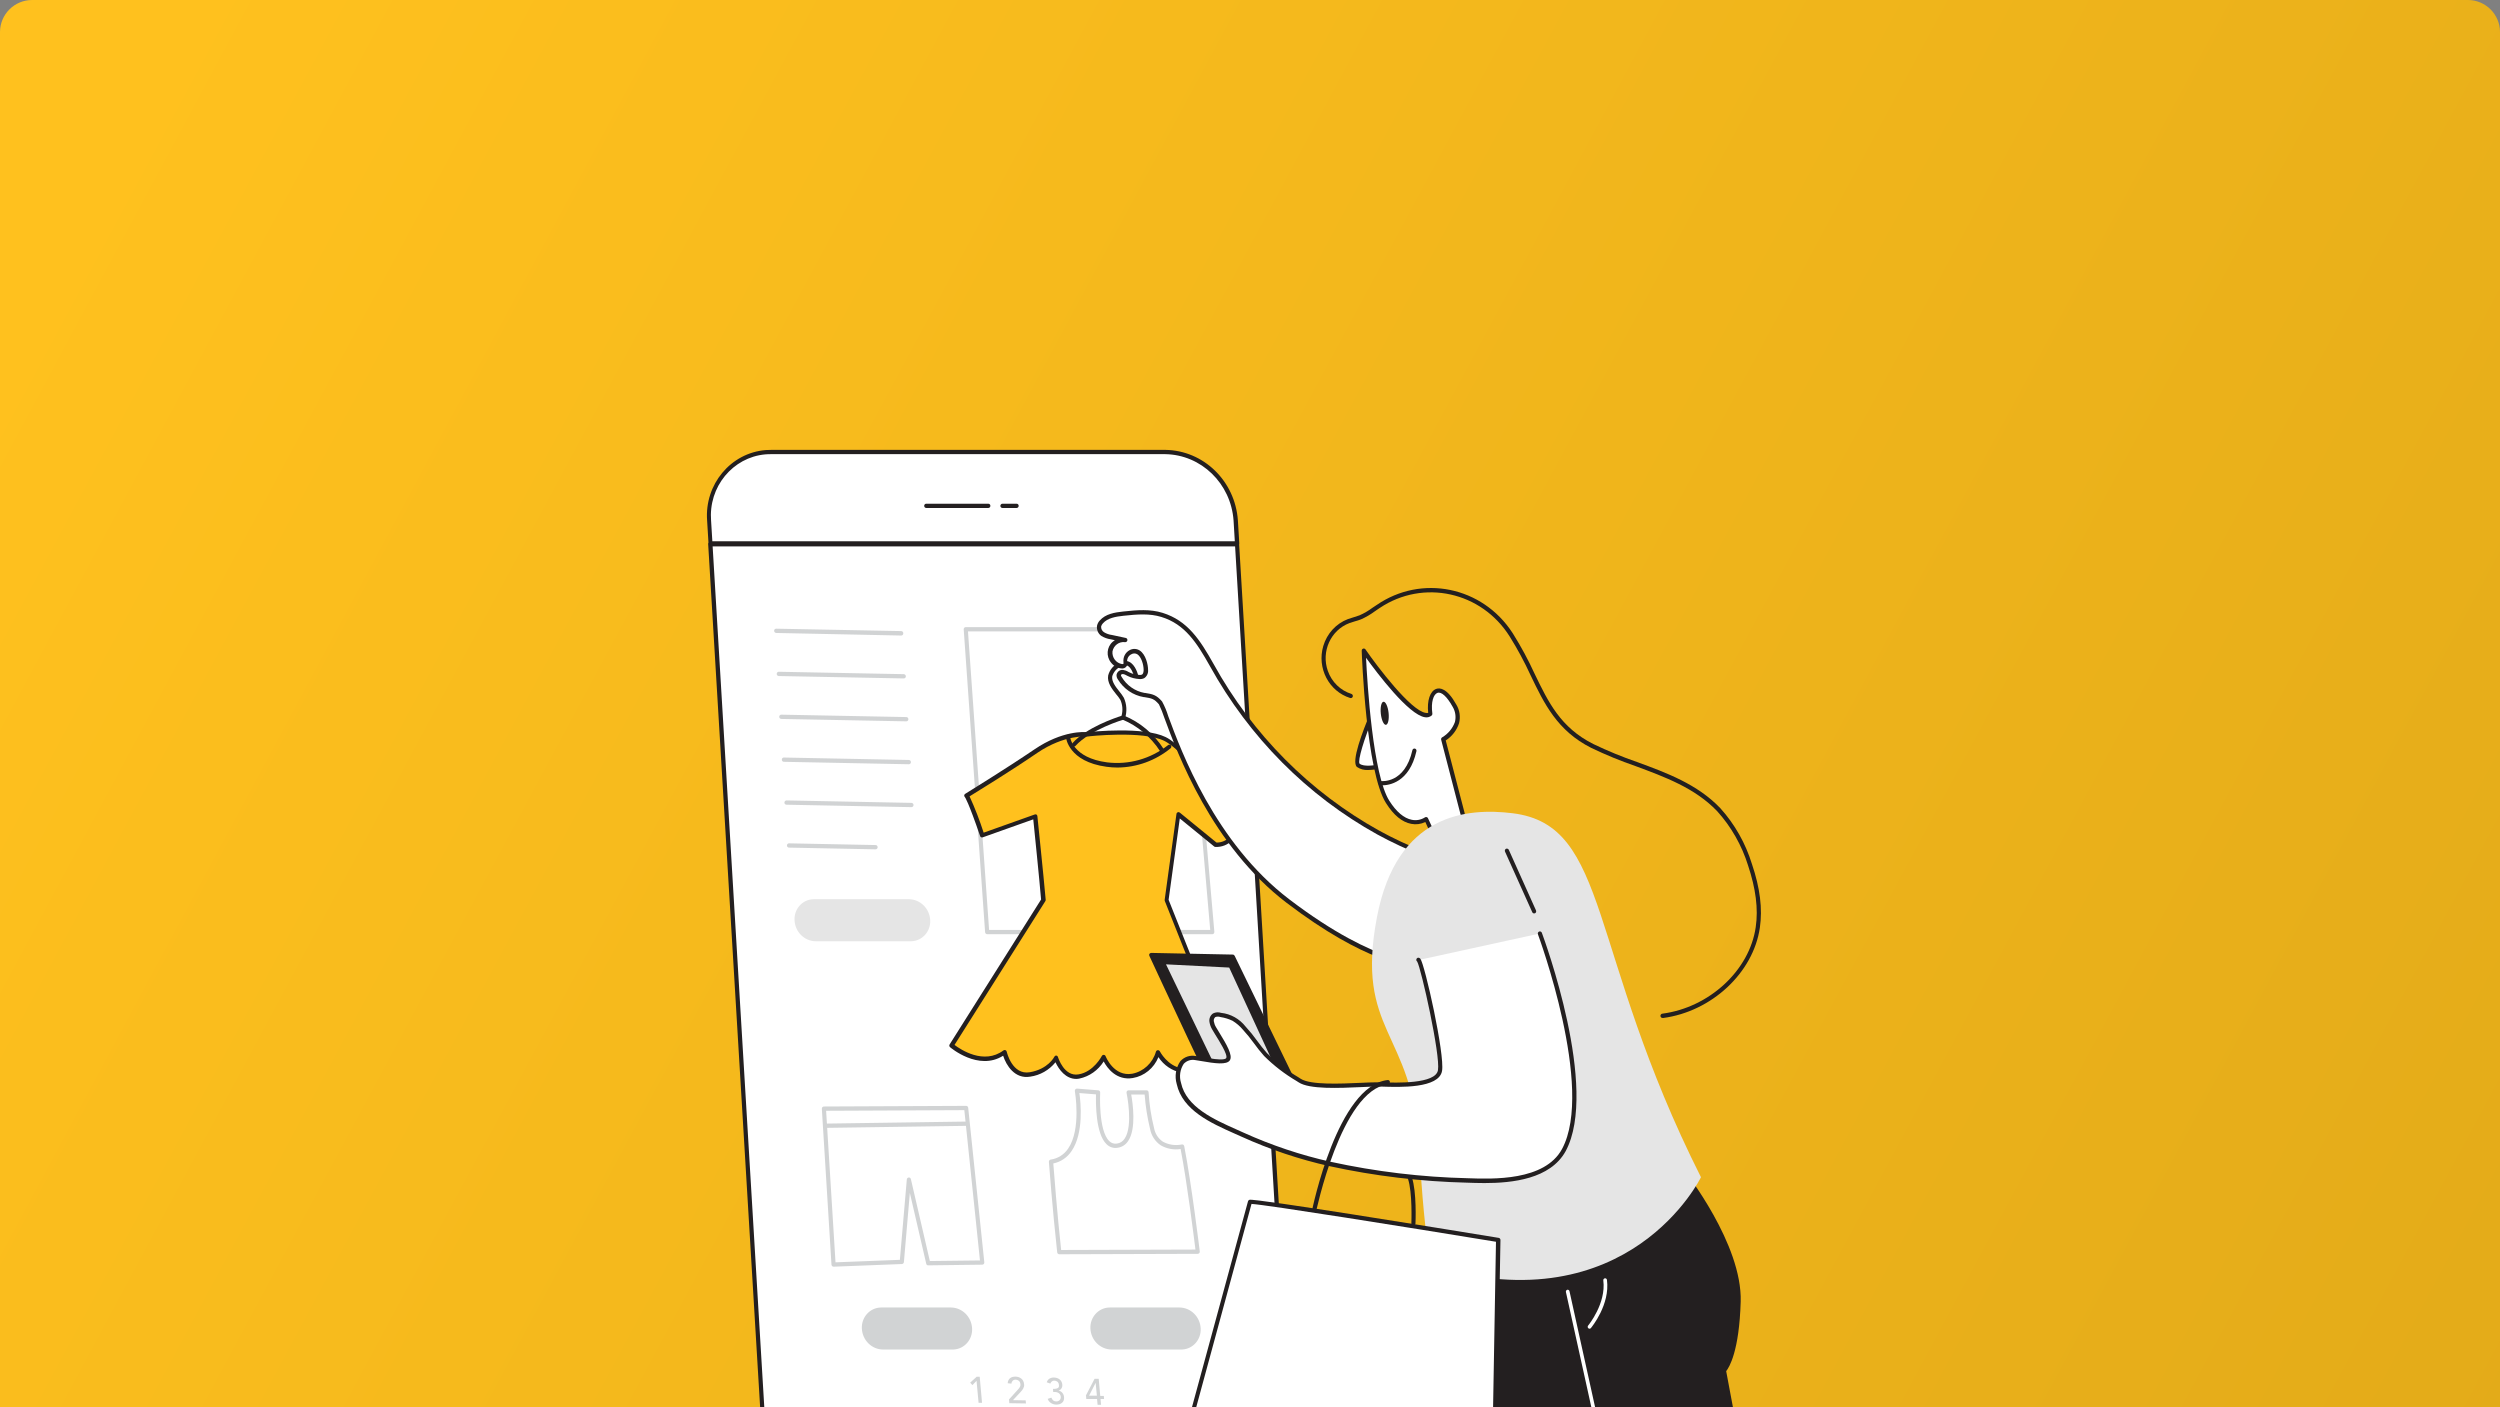<?xml version="1.0" encoding="UTF-8"?> <svg xmlns="http://www.w3.org/2000/svg" width="389" height="219" viewBox="0 0 389 219" fill="none"><rect x="0" y="0" width="389" height="219" fill="#808080" stroke="none"/><path d="M0 5C0 2.239 2.239 0 5 0H384C386.761 0 389 2.239 389 5V219H0V5Z" fill="url(#paint0_linear)"></path><g clip-path="url(#clip0)"><path d="M192.478 84.558H110.569L110.349 80.974C109.935 75.53 113.886 70.773 119.169 70.347C119.459 70.32 119.757 70.314 120.054 70.32H181.351C187.15 70.387 191.929 75.024 192.342 80.98L192.478 84.558Z" fill="white"></path><path d="M192.478 84.891H110.569C110.401 84.891 110.259 84.751 110.246 84.578L110.026 80.994C109.612 75.364 113.705 70.46 119.169 70.027C119.46 70.007 119.751 70.001 120.035 70.001H181.331C187.28 70.087 192.174 74.838 192.614 80.947L192.834 84.538C192.84 84.725 192.698 84.885 192.517 84.891H192.511H192.478ZM110.841 84.225H192.136L191.942 80.994C191.534 75.231 186.911 70.747 181.299 70.667H120.003C114.888 70.6 110.679 74.824 110.614 80.101C110.608 80.381 110.621 80.667 110.64 80.947L110.841 84.225Z" fill="#231F20"></path><path d="M200.865 224.346H118.923L110.543 84.692H192.485L200.865 224.346Z" fill="white"></path><path d="M200.865 224.679H118.923C118.755 224.679 118.613 224.539 118.6 224.366L110.194 84.711C110.188 84.618 110.22 84.525 110.278 84.458C110.343 84.391 110.427 84.358 110.517 84.358H192.485C192.653 84.358 192.795 84.498 192.808 84.671L201.214 224.326C201.22 224.512 201.078 224.672 200.897 224.679H200.891H200.865ZM119.227 224.012H200.522L192.181 85.024H110.886L119.227 224.012Z" fill="#231F20"></path><path d="M153.78 79.042H144.127C143.946 79.042 143.803 78.895 143.803 78.709C143.803 78.522 143.946 78.376 144.127 78.376H153.78C153.961 78.376 154.104 78.522 154.104 78.709C154.104 78.895 153.961 79.042 153.78 79.042Z" fill="#231F20"></path><path d="M158.183 79.042H155.978C155.797 79.042 155.655 78.895 155.655 78.709C155.661 78.529 155.804 78.382 155.978 78.376H158.183C158.364 78.376 158.506 78.522 158.506 78.709C158.506 78.895 158.364 79.042 158.183 79.042Z" fill="#231F20"></path><path d="M188.663 145.362H153.606C153.437 145.362 153.295 145.222 153.282 145.049L149.952 97.931C149.946 97.838 149.972 97.751 150.036 97.684C150.095 97.618 150.179 97.578 150.269 97.578H184.538C184.706 97.571 184.842 97.704 184.855 97.878L188.954 144.996C188.961 145.089 188.928 145.182 188.87 145.255C188.819 145.315 188.747 145.355 188.663 145.362ZM153.903 144.696H188.308L184.28 98.244H150.618L153.903 144.696Z" fill="#D1D3D4"></path><path d="M164.824 195.164C164.662 195.164 164.52 195.037 164.5 194.871C163.789 188.415 163.207 180.879 163.207 180.786C163.194 180.613 163.317 180.459 163.485 180.433C164.578 180.28 165.561 179.667 166.194 178.734C168.283 175.716 167.255 169.839 167.248 169.779C167.223 169.593 167.339 169.42 167.52 169.393C167.546 169.386 167.565 169.386 167.591 169.386L170.889 169.653C171.057 169.659 171.193 169.806 171.186 169.986C171.186 169.993 171.186 169.993 171.186 169.999C171.186 170.059 170.876 175.909 172.609 177.561C172.919 177.874 173.359 178.014 173.785 177.941C174.283 177.881 174.723 177.601 174.994 177.168C176.365 175.169 175.305 170.106 175.292 170.052C175.272 169.953 175.292 169.853 175.357 169.773C175.415 169.693 175.512 169.653 175.609 169.653H178.402C178.577 169.646 178.719 169.793 178.725 169.973V169.979C178.835 171.845 179.113 173.69 179.566 175.496C179.715 176.375 180.212 177.148 180.937 177.641C181.842 178.134 182.876 178.287 183.879 178.081C183.963 178.061 184.053 178.074 184.124 178.121C184.195 178.174 184.247 178.254 184.266 178.341C185.398 184.171 186.672 194.617 186.685 194.724C186.698 194.817 186.665 194.911 186.607 194.984C186.542 195.057 186.458 195.097 186.361 195.097L164.811 195.164H164.824ZM163.893 181.032C164.003 182.478 164.5 188.854 165.115 194.498L186.012 194.431C185.773 192.552 184.719 184.011 183.704 178.787C182.637 178.954 181.544 178.754 180.607 178.208C179.74 177.621 179.139 176.695 178.945 175.642C178.525 173.89 178.24 172.111 178.105 170.312H176.016C176.249 171.605 176.844 175.642 175.538 177.541C175.163 178.128 174.561 178.507 173.889 178.594C173.268 178.701 172.634 178.494 172.182 178.041C170.462 176.402 170.501 171.598 170.539 170.286L167.953 170.079C168.16 171.538 168.658 176.322 166.731 179.114C166.065 180.106 165.05 180.799 163.893 181.032Z" fill="#D1D3D4"></path><path d="M169.188 114.26C169.188 114.26 165.632 113.841 161.151 116.879C156.67 119.917 150.366 123.808 150.366 123.808C150.366 123.808 150.812 124.154 152.81 129.991L161.054 127.053C161.054 127.053 161.985 136.047 162.347 140.058L148.052 162.711C148.052 162.711 152.526 166.588 156.289 163.757C156.289 163.757 157.207 167.754 160.259 167.221C163.311 166.688 164.326 164.596 164.326 164.596C164.326 164.596 165.341 167.928 167.889 167.535C170.436 167.141 171.768 164.49 171.768 164.49C171.768 164.49 173.061 167.954 176.243 167.428C178.131 167.068 179.657 165.649 180.213 163.757C180.213 163.757 183.672 170.679 190.687 163.024L181.499 140.045L183.329 126.719L189.148 131.437C189.148 131.437 193.118 131.75 192.2 126.513C192.2 126.513 184.713 116.652 181.254 114.973C177.794 113.294 169.188 114.26 169.188 114.26Z" fill="#FFC11E"></path><path d="M167.468 167.88C165.839 167.88 164.766 166.441 164.235 165.289C163.24 166.515 161.837 167.314 160.298 167.527C157.905 167.934 156.573 165.782 156.088 164.269C152.248 166.708 147.87 162.983 147.825 162.937C147.702 162.83 147.676 162.644 147.767 162.504L161.992 139.964C161.694 136.446 160.957 129.304 160.776 127.492L152.914 130.29C152.752 130.35 152.565 130.263 152.506 130.097C152.506 130.097 152.506 130.097 152.506 130.09C150.657 124.707 150.159 124.047 150.133 124.021C150.056 123.954 150.017 123.854 150.03 123.754C150.043 123.648 150.108 123.554 150.205 123.508C150.269 123.468 156.554 119.597 160.977 116.592C165.302 113.654 168.736 113.874 169.188 113.927C169.867 113.854 177.943 113.027 181.37 114.686C184.797 116.345 192.129 125.913 192.439 126.319C192.472 126.359 192.491 126.413 192.498 126.466C192.834 128.358 192.588 129.797 191.773 130.71C191.075 131.443 190.099 131.836 189.103 131.783C189.038 131.776 188.98 131.756 188.928 131.716L183.575 127.352L181.835 140.011L190.952 162.884C191.004 163.003 190.978 163.143 190.894 163.243C188.372 165.982 186.006 167.241 183.846 166.901C182.379 166.635 181.085 165.762 180.251 164.489C179.553 166.208 178.046 167.441 176.262 167.741C173.714 168.174 172.266 166.175 171.736 165.162C170.869 166.535 169.512 167.494 167.953 167.827C167.798 167.86 167.636 167.874 167.468 167.88ZM164.332 164.243C164.462 164.249 164.578 164.343 164.617 164.469C164.656 164.596 165.587 167.554 167.817 167.174C170.171 166.788 171.432 164.336 171.445 164.309C171.509 164.196 171.626 164.129 171.749 164.136C171.878 164.143 171.988 164.223 172.033 164.343C172.085 164.476 173.326 167.547 176.158 167.074C177.924 166.741 179.353 165.415 179.863 163.643C179.915 163.463 180.103 163.363 180.277 163.423C180.355 163.45 180.426 163.503 180.465 163.576C180.465 163.576 181.654 165.895 183.943 166.241C185.838 166.515 187.972 165.402 190.28 162.91L181.228 140.151C181.215 140.097 181.215 140.031 181.228 139.978L183.057 126.652C183.07 126.532 183.148 126.432 183.258 126.393C183.361 126.346 183.484 126.366 183.575 126.439L189.291 131.103C190.06 131.116 190.797 130.803 191.34 130.243C191.987 129.484 192.194 128.245 191.922 126.646C191.276 125.786 184.344 116.825 181.137 115.266C177.801 113.654 169.356 114.56 169.272 114.6H169.201C169.162 114.6 165.69 114.233 161.377 117.165C157.498 119.83 152.151 123.121 150.864 123.914C151.705 125.746 152.435 127.638 153.056 129.564L160.99 126.739C161.08 126.699 161.177 126.699 161.268 126.739C161.352 126.792 161.41 126.886 161.416 126.985C161.416 127.079 162.36 136.027 162.709 139.998C162.716 140.071 162.697 140.144 162.658 140.211L148.523 162.59C149.454 163.297 153.088 165.735 156.14 163.443C156.224 163.377 156.334 163.363 156.438 163.397C156.541 163.437 156.619 163.523 156.644 163.636C156.677 163.783 157.524 167.307 160.24 166.841C163.078 166.355 164.035 164.483 164.074 164.403C164.125 164.316 164.21 164.256 164.307 164.243H164.332Z" fill="#231F20"></path><path d="M167.113 116.172C167.029 116.172 166.951 116.146 166.893 116.086C166.764 115.959 166.764 115.746 166.893 115.613C169.065 113.194 173.559 111.682 174.51 111.382C174.742 110.556 174.678 109.676 174.329 108.897C174.135 108.59 173.921 108.297 173.682 108.031C173.035 107.218 172.234 106.199 172.434 105.093C172.66 104.226 173.255 103.514 174.051 103.154C174.523 102.814 175.13 102.741 175.667 102.961C176.714 103.427 177.083 105.033 177.102 105.099C177.141 105.286 177.031 105.466 176.85 105.506C176.669 105.546 176.495 105.432 176.456 105.246C176.372 104.873 176.016 103.847 175.402 103.567C175.053 103.44 174.658 103.5 174.361 103.727C173.747 104.013 173.275 104.553 173.068 105.213C172.926 106.019 173.591 106.865 174.186 107.611C174.439 107.911 174.671 108.237 174.872 108.577C175.324 109.577 175.389 110.716 175.053 111.762C175.02 111.862 174.936 111.942 174.839 111.968C174.788 111.968 169.602 113.547 167.339 116.066C167.287 116.133 167.203 116.172 167.113 116.172Z" fill="#231F20"></path><path d="M180.788 117.045C180.678 117.045 180.568 116.985 180.51 116.885C179.074 114.673 177.038 112.961 174.645 111.961C174.477 111.901 174.393 111.715 174.445 111.548C174.445 111.541 174.445 111.541 174.451 111.535C174.516 111.362 174.697 111.275 174.865 111.335C177.4 112.374 179.559 114.186 181.059 116.538C181.156 116.692 181.111 116.891 180.969 116.991C180.962 116.991 180.962 116.998 180.956 116.998C180.911 117.031 180.852 117.045 180.788 117.045Z" fill="#231F20"></path><path d="M173.895 119.43C173.32 119.43 172.744 119.39 172.169 119.31C166.266 118.497 165.871 114.846 165.858 114.693C165.839 114.507 165.968 114.347 166.149 114.327C166.33 114.307 166.486 114.44 166.505 114.627C166.505 114.773 166.906 117.918 172.26 118.624C175.628 119.037 179.029 118.084 181.726 115.959C181.855 115.832 182.055 115.832 182.185 115.959C182.301 116.099 182.282 116.312 182.146 116.432C179.799 118.351 176.896 119.404 173.895 119.43Z" fill="#231F20"></path><path d="M213.505 111.083C213.505 111.083 210.447 118.318 211.346 119.078C212.245 119.837 214.579 119.264 214.579 119.264" fill="white"></path><path d="M212.897 119.81C212.277 119.856 211.662 119.69 211.145 119.343C210.195 118.564 212.031 113.767 213.214 110.975C213.305 110.815 213.499 110.762 213.654 110.855C213.783 110.935 213.848 111.095 213.802 111.241C212.251 114.926 211.216 118.397 211.552 118.83C212.199 119.35 213.906 119.09 214.514 118.943C214.688 118.903 214.863 119.017 214.902 119.197C214.94 119.376 214.837 119.556 214.662 119.596C214.087 119.73 213.492 119.803 212.897 119.81Z" fill="#231F20"></path><path d="M223.67 131.276L221.892 127.438C221.892 127.438 218.975 129.61 215.898 124.773C212.82 119.936 212.173 101.248 212.173 101.248C212.173 101.248 220.269 112.947 222.519 111.068C222.066 107.69 223.922 105.552 226.249 109.736C228.073 113.02 224.523 114.986 224.523 114.986L227.53 126.592" fill="white"></path><path d="M223.67 131.61C223.547 131.61 223.43 131.536 223.379 131.423L221.782 127.905C221.096 128.238 220.333 128.338 219.59 128.192C218.18 127.925 216.855 126.859 215.658 124.954C212.568 120.09 211.908 102.021 211.882 101.255C211.876 101.108 211.966 100.975 212.102 100.928C212.238 100.882 212.387 100.928 212.471 101.048C214.294 103.713 219.531 110.589 221.833 110.922C221.963 110.956 222.098 110.956 222.228 110.922C222.021 109.017 222.512 107.531 223.482 107.191C224.032 106.998 225.17 107.058 226.592 109.616C227.129 110.489 227.284 111.549 227.025 112.548C226.657 113.654 225.926 114.593 224.956 115.213L227.905 126.539C227.95 126.726 227.847 126.913 227.666 126.959C227.484 127.006 227.303 126.899 227.258 126.713L224.245 115.106C224.206 114.96 224.277 114.8 224.407 114.727C225.318 114.194 226.017 113.354 226.385 112.348C226.592 111.529 226.456 110.649 226.01 109.936C225.15 108.391 224.277 107.591 223.67 107.811C223.062 108.031 222.629 109.21 222.874 111.036C222.894 111.149 222.848 111.269 222.758 111.342C222.467 111.575 222.085 111.675 221.723 111.602C219.195 111.242 214.307 104.773 212.555 102.348C212.755 106.412 213.615 120.57 216.182 124.607C217.275 126.326 218.452 127.319 219.674 127.559C220.379 127.705 221.109 127.572 221.717 127.186C221.866 127.079 222.073 127.126 222.176 127.279C222.182 127.292 222.189 127.306 222.195 127.319L223.974 131.157C224.051 131.317 223.986 131.516 223.831 131.596H223.825C223.78 131.616 223.728 131.623 223.67 131.61Z" fill="#231F20"></path><path d="M215.652 112.782C215.986 112.744 216.17 111.91 216.064 110.919C215.957 109.928 215.601 109.155 215.267 109.193C214.933 109.231 214.749 110.066 214.855 111.057C214.962 112.048 215.318 112.82 215.652 112.782Z" fill="#231F20"></path><path d="M258.715 158.394C258.533 158.407 258.378 158.267 258.365 158.087C258.352 157.907 258.488 157.741 258.663 157.727C265.969 156.768 272.241 150.978 273.192 144.249C273.612 141.411 273.192 138.253 272.002 134.675C271.019 131.523 269.377 128.638 267.191 126.22C263.726 122.596 259.018 120.89 254.473 119.198C252.132 118.391 249.837 117.445 247.6 116.373C242.311 113.708 240.287 109.51 238.147 105.046C237.196 102.974 236.116 100.975 234.914 99.05C230.53 92.067 221.484 90.069 214.708 94.586C214.65 94.626 214.585 94.666 214.527 94.706L213.913 95.126C213.247 95.619 212.529 96.038 211.772 96.372C211.456 96.492 211.132 96.598 210.803 96.685C210.525 96.771 210.247 96.851 209.975 96.951C207.052 98.05 205.546 101.389 206.613 104.4C207.221 106.119 208.578 107.445 210.279 107.971C210.447 108.031 210.544 108.218 210.492 108.391C210.441 108.564 210.259 108.664 210.091 108.611C206.768 107.571 204.893 103.947 205.901 100.522C206.477 98.577 207.899 97.025 209.749 96.325C210.04 96.218 210.331 96.132 210.628 96.045C210.938 95.959 211.242 95.859 211.54 95.745C212.251 95.432 212.923 95.039 213.551 94.573L214.197 94.146C221.193 89.323 230.659 91.261 235.34 98.47C235.386 98.537 235.431 98.61 235.47 98.677C236.692 100.636 237.791 102.668 238.754 104.773C240.933 109.29 242.815 113.195 247.91 115.766C250.128 116.832 252.397 117.765 254.712 118.565C259.329 120.257 264.107 122.016 267.676 125.747C269.926 128.239 271.614 131.224 272.61 134.468C273.864 138.173 274.265 141.411 273.832 144.362C272.81 151.371 266.325 157.408 258.747 158.407L258.715 158.394Z" fill="#231F20"></path><path d="M221.6 150.178C221.6 150.178 214.669 151.051 200.444 140.231C186.219 129.411 181.48 110.429 180.588 109.383C179.695 108.337 179.294 108.33 178.001 108.13C176.437 107.857 175.066 106.911 174.219 105.532C174.115 105.385 174.057 105.205 174.057 105.025C174.135 104.732 174.406 104.539 174.704 104.572C174.995 104.626 175.273 104.739 175.525 104.899C176.062 105.172 176.65 105.325 177.251 105.352C177.452 105.372 177.652 105.339 177.833 105.252C178.137 105.025 178.299 104.646 178.26 104.259C178.26 103.02 177.497 100.715 175.88 101.488C175.324 101.761 175.001 102.367 175.066 102.993C175.111 103.14 175.111 103.3 175.066 103.446C174.975 103.633 174.73 103.673 174.523 103.66C173.423 103.573 172.602 102.58 172.686 101.448C172.77 100.315 173.734 99.469 174.833 99.555C174.911 99.562 174.995 99.576 175.072 99.589L172.945 99.156C172.473 99.089 172.014 98.929 171.6 98.683C171.18 98.423 170.954 97.936 171.012 97.437C171.063 97.184 171.186 96.957 171.361 96.77C172.201 95.818 173.559 95.618 174.801 95.485C176.799 95.265 178.868 95.078 180.795 95.678C184.674 96.884 186.614 100.042 188.554 103.48C194.677 114.36 203.632 123.654 214.449 129.537C219.318 132.202 224.795 134.501 230.291 134.041" fill="white"></path><path d="M221.135 150.531C219.312 150.531 212.464 149.812 200.218 140.497C188.521 131.583 183.18 117.145 181.17 111.682C180.937 110.969 180.659 110.276 180.335 109.603C179.585 108.723 179.23 108.664 178.059 108.47H177.975C176.307 108.19 174.833 107.184 173.934 105.705C173.786 105.499 173.714 105.246 173.734 104.986C173.831 104.506 174.27 104.18 174.743 104.24C175.027 104.28 175.305 104.379 175.551 104.533L175.68 104.599C176.178 104.853 176.728 104.992 177.284 105.019C177.419 105.039 177.562 105.019 177.691 104.966C177.93 104.826 177.95 104.393 177.95 104.26C177.95 103.393 177.581 102.207 176.973 101.808C176.682 101.628 176.32 101.628 176.029 101.808C175.596 102.021 175.344 102.487 175.383 102.974V103.04C175.428 103.234 175.408 103.44 175.331 103.62C175.15 103.92 174.807 104.073 174.471 104.006C173.844 103.946 173.268 103.613 172.88 103.1C172.085 102.134 172.195 100.688 173.126 99.869C173.191 99.809 173.262 99.756 173.333 99.709L173.475 99.616L172.829 99.476C172.311 99.403 171.813 99.223 171.367 98.95C170.863 98.596 170.598 97.97 170.701 97.344C170.772 97.044 170.921 96.764 171.128 96.544C172.033 95.525 173.423 95.298 174.768 95.152C176.98 94.912 178.965 94.759 180.898 95.358C184.777 96.564 186.717 99.542 188.832 103.313C194.89 114.28 203.819 123.261 214.598 129.244C218.878 131.576 224.53 134.181 230.265 133.708C230.439 133.695 230.594 133.828 230.607 134.008V134.015C230.627 134.195 230.497 134.354 230.323 134.374H230.316C224.413 134.867 218.678 132.209 214.301 129.837C203.412 123.801 194.392 114.726 188.269 103.653C186.219 100.009 184.39 97.131 180.71 95.998C178.894 95.438 176.98 95.578 174.839 95.811C173.611 95.945 172.357 96.144 171.607 96.997C171.477 97.131 171.387 97.297 171.335 97.477C171.309 97.844 171.484 98.19 171.788 98.376C172.163 98.603 172.583 98.75 173.016 98.803L175.169 99.263C175.344 99.296 175.454 99.469 175.421 99.642V99.649C175.383 99.829 175.215 99.942 175.04 99.915C174.122 99.802 173.275 100.435 173.1 101.368C173.016 102.321 173.663 103.18 174.581 103.327C174.658 103.34 174.743 103.327 174.814 103.293C174.82 103.234 174.82 103.18 174.814 103.12V103.034C174.717 102.261 175.105 101.508 175.784 101.155C176.281 100.888 176.876 100.915 177.348 101.221C178.279 101.841 178.641 103.4 178.641 104.24C178.693 104.746 178.46 105.239 178.047 105.519C177.814 105.632 177.555 105.685 177.297 105.659C176.65 105.625 176.023 105.465 175.441 105.172L175.299 105.099C175.124 104.986 174.936 104.912 174.736 104.879C174.594 104.879 174.432 104.952 174.419 105.039C174.406 105.126 174.497 105.272 174.529 105.332C175.312 106.645 176.598 107.551 178.072 107.817H178.156C179.366 108.017 179.915 108.104 180.82 109.15C181.215 109.876 181.538 110.642 181.777 111.435C183.769 116.825 189.058 131.15 200.625 139.944C214.54 150.531 221.497 149.838 221.568 149.832C221.743 149.812 221.898 149.938 221.924 150.111C221.924 150.118 221.924 150.118 221.924 150.125C221.943 150.305 221.827 150.465 221.652 150.491C221.652 150.491 221.652 150.491 221.646 150.491C221.478 150.518 221.31 150.531 221.135 150.531Z" fill="#231F20"></path><path d="M191.327 174.257C190.571 173.211 179.133 148.606 179.133 148.606L191.838 148.866L203.031 171.905L191.327 174.257Z" fill="#231F20"></path><path d="M191.327 174.589C191.224 174.589 191.133 174.543 191.075 174.456C190.299 173.397 179.314 149.751 178.848 148.745C178.79 148.645 178.79 148.525 178.848 148.425C178.913 148.339 179.01 148.279 179.12 148.272L191.825 148.532C191.948 148.538 192.052 148.612 192.11 148.718L203.302 171.778C203.347 171.871 203.347 171.984 203.302 172.077C203.263 172.171 203.173 172.237 203.076 172.251L191.392 174.583L191.327 174.589ZM179.65 148.945C182.851 155.827 190.37 171.911 191.483 173.89L202.539 171.658L191.638 149.191L179.65 148.945Z" fill="#231F20"></path><path d="M191.541 171.033L181.428 150.052L191.263 150.552L200.263 170.073L191.541 171.033Z" fill="#E5E5E5"></path><path d="M261.644 182.112C261.644 182.112 270.786 193.631 270.534 202.533C270.282 211.434 268.245 213.266 268.245 213.266L270.45 225.026L223.075 225.145L225.765 194.151L261.644 182.112Z" fill="#231F20"></path><path d="M223.075 225.478C222.894 225.478 222.751 225.332 222.751 225.145C222.751 225.138 222.751 225.125 222.751 225.118L225.448 194.124C225.454 193.991 225.545 193.878 225.668 193.838L261.54 181.772C261.663 181.725 261.805 181.765 261.889 181.872C262.264 182.351 271.11 193.591 270.851 202.526C270.631 210.254 269.066 212.759 268.594 213.352L270.767 224.945C270.786 225.045 270.76 225.145 270.696 225.218C270.638 225.298 270.547 225.345 270.45 225.345L223.075 225.478ZM226.056 194.431L223.411 224.839L270.062 224.719L267.928 213.352C267.909 213.239 267.948 213.119 268.032 213.039C268.032 213.039 269.972 211.1 270.211 202.546C270.444 194.464 262.665 184.004 261.527 182.558L226.056 194.431Z" fill="#231F20"></path><path d="M222.958 197.036C222.958 197.036 221.781 195.764 220.799 178.088C219.816 160.412 210.822 160.585 214.262 142.67C217.352 126.54 228.312 125.673 235.36 126.54C250.587 128.405 246.888 147.82 264.669 183.172C264.689 183.158 253.535 206.124 222.958 197.036Z" fill="#E5E5E5"></path><path d="M220.669 149.392C221.18 149.392 224.478 164.13 224.038 166.628C223.547 169.393 215.904 168.78 214.126 168.767C211.617 168.767 204.291 169.527 202.184 168.161C200.393 167.001 198.304 165.709 196.875 164.11C195.692 162.817 194.8 161.312 193.565 160.006C193.08 159.433 192.511 158.946 191.877 158.56C191.263 158.267 190.61 158.06 189.937 157.954C189.601 157.84 189.233 157.86 188.909 158.007C188.605 158.227 188.457 158.607 188.515 158.986C188.579 159.353 188.709 159.706 188.903 160.026C189.323 160.825 191.573 164.023 191.069 164.816C190.564 165.609 186.885 164.736 185.993 164.643C183.588 164.396 182.999 166.568 183.407 168.6C184.357 172.971 189.756 174.937 193.287 176.556C197.67 178.534 202.235 180.06 206.91 181.106C213.945 182.632 221.103 183.491 228.286 183.665C233 183.844 240.571 183.924 243.255 178.954C248.473 169.267 239.53 145.268 239.53 145.268" fill="white"></path><path d="M230.989 184.085C229.98 184.085 229.049 184.051 228.299 184.025C221.09 183.852 213.919 182.992 206.865 181.453C202.158 180.394 197.567 178.855 193.157 176.856L192.051 176.363C188.463 174.764 183.995 172.772 183.096 168.674C182.741 167.455 182.954 166.142 183.672 165.11C184.267 164.457 185.139 164.157 185.999 164.31C186.193 164.31 186.523 164.39 186.918 164.463C187.803 164.617 190.487 165.13 190.797 164.637C191.107 164.144 189.601 161.798 189.116 161.019C188.896 160.659 188.715 160.353 188.618 160.186C188.405 159.833 188.262 159.44 188.191 159.027C188.101 158.507 188.321 157.987 188.741 157.694C189.135 157.494 189.588 157.461 190.002 157.601C191.502 157.761 192.879 158.534 193.823 159.746C194.463 160.439 195.058 161.172 195.608 161.945C196.086 162.611 196.597 163.244 197.134 163.857C198.621 165.323 200.276 166.589 202.061 167.642L202.384 167.855C203.916 168.847 208.623 168.628 211.74 168.488C212.723 168.441 213.563 168.408 214.158 168.408H214.986C217.275 168.488 223.391 168.688 223.747 166.522C224.154 164.204 221.128 150.659 220.514 149.619C220.365 149.513 220.333 149.306 220.436 149.153C220.495 149.066 220.592 149.013 220.695 149.013C220.811 149.026 220.915 149.08 220.999 149.166C221.697 150.032 224.833 164.084 224.381 166.642C223.896 169.374 217.863 169.174 214.966 169.074H214.152C213.576 169.074 212.742 169.107 211.772 169.154C208.384 169.307 203.742 169.52 202.073 168.414L201.75 168.208C199.914 167.128 198.213 165.823 196.694 164.31C196.138 163.684 195.614 163.031 195.129 162.351C194.592 161.605 194.011 160.892 193.39 160.213C192.931 159.666 192.388 159.207 191.786 158.834C191.191 158.547 190.558 158.354 189.905 158.254C189.646 158.161 189.368 158.161 189.109 158.254C188.915 158.414 188.825 158.667 188.87 158.92C188.928 159.247 189.045 159.56 189.219 159.84C189.31 160.013 189.484 160.293 189.698 160.632C190.888 162.558 191.838 164.21 191.372 164.97C190.907 165.729 189.051 165.483 186.846 165.09C186.471 165.023 186.161 164.97 185.974 164.95C185.327 164.823 184.661 165.036 184.195 165.523C183.613 166.396 183.458 167.495 183.769 168.501C184.59 172.265 188.89 174.184 192.349 175.723L193.461 176.223C197.832 178.202 202.377 179.727 207.039 180.773C214.061 182.306 221.199 183.165 228.377 183.332C232.256 183.472 240.364 183.772 243.054 178.781C248.136 169.347 239.394 145.622 239.304 145.382C239.239 145.209 239.323 145.015 239.485 144.949C239.485 144.949 239.485 144.949 239.491 144.949C239.659 144.882 239.847 144.969 239.912 145.142C240.274 146.128 248.847 169.4 243.617 179.121C241.231 183.465 235.295 184.085 230.989 184.085Z" fill="#231F20"></path><path d="M238.709 142.13C238.586 142.13 238.47 142.057 238.418 141.937L234.183 132.516C234.105 132.35 234.177 132.15 234.332 132.07C234.332 132.07 234.332 132.07 234.338 132.07C234.5 131.997 234.694 132.07 234.771 132.236L239 141.657C239.078 141.824 239.007 142.024 238.851 142.104C238.851 142.104 238.851 142.104 238.845 142.104C238.806 142.124 238.761 142.13 238.709 142.13Z" fill="#231F20"></path><path d="M204.414 189.101H204.324C204.149 189.061 204.033 188.888 204.072 188.708C204.233 187.902 208.145 168.96 215.911 168.054C216.079 168.027 216.24 168.147 216.266 168.321C216.266 168.327 216.266 168.334 216.266 168.347C216.286 168.527 216.156 168.694 215.982 168.714C208.682 169.593 204.744 188.701 204.705 188.868C204.667 189.001 204.55 189.094 204.414 189.101Z" fill="#231F20"></path><path d="M219.913 190.693C219.732 190.68 219.596 190.526 219.609 190.34C219.609 190.293 219.803 185.536 219.072 183.398C219.008 183.224 219.085 183.031 219.253 182.964C219.421 182.898 219.609 182.984 219.674 183.151C219.674 183.158 219.68 183.164 219.68 183.171C220.456 185.436 220.262 190.173 220.249 190.373C220.243 190.56 220.094 190.7 219.913 190.693C219.919 190.693 219.913 190.693 219.913 190.693Z" fill="#231F20"></path><path d="M194.509 186.995C195.265 186.735 233.123 192.931 233.123 192.931L232.373 234.666L183.594 227.077L194.509 186.995Z" fill="white"></path><path d="M232.373 234.999H232.321L183.543 227.411C183.452 227.397 183.375 227.338 183.323 227.258C183.271 227.178 183.258 227.084 183.284 226.991L194.192 186.916C194.224 186.809 194.302 186.722 194.405 186.689C195.181 186.423 224.271 191.153 233.2 192.612C233.356 192.639 233.472 192.779 233.472 192.945L232.722 234.68C232.716 234.773 232.677 234.866 232.606 234.926C232.541 234.979 232.457 235.006 232.373 234.999ZM184.002 226.798L232.056 234.28L232.774 193.218C218.374 190.86 197.121 187.469 194.735 187.329L184.002 226.798Z" fill="#231F20"></path><path d="M215.07 122.196C214.966 122.209 214.869 122.209 214.766 122.196C214.591 122.176 214.468 122.016 214.488 121.836C214.488 121.83 214.488 121.83 214.488 121.823C214.514 121.643 214.675 121.516 214.85 121.536C215.005 121.536 218.581 121.976 219.77 116.726C219.809 116.546 219.984 116.44 220.158 116.48C220.327 116.52 220.436 116.693 220.398 116.866C220.398 116.873 220.398 116.873 220.398 116.879C219.286 121.81 216.078 122.196 215.07 122.196Z" fill="#231F20"></path><path d="M129.701 197.096C129.533 197.096 129.391 196.957 129.378 196.783L127.878 172.525C127.872 172.432 127.904 172.345 127.962 172.278C128.027 172.212 128.111 172.172 128.201 172.172L150.334 172.072C150.496 172.072 150.631 172.198 150.651 172.365L153.159 196.417C153.166 196.51 153.14 196.603 153.075 196.677C153.017 196.743 152.933 196.783 152.843 196.783L144.437 196.89C144.282 196.903 144.146 196.79 144.12 196.63L141.573 185.623L140.648 196.377C140.635 196.543 140.499 196.677 140.338 196.683L129.721 197.096H129.701ZM128.544 172.838L130.005 196.417L140.021 196.03L141.101 183.518C141.114 183.358 141.243 183.232 141.398 183.218C141.56 183.198 141.702 183.312 141.734 183.471L144.683 196.217L152.481 196.124L150.049 172.738L128.544 172.838Z" fill="#D1D3D4"></path><path d="M128.602 175.496C128.421 175.496 128.279 175.35 128.279 175.163C128.279 174.977 128.421 174.83 128.602 174.83L150.237 174.517C150.405 174.504 150.554 174.637 150.567 174.817C150.567 174.83 150.567 174.837 150.567 174.85C150.573 175.03 150.431 175.177 150.256 175.183H150.25L128.602 175.496Z" fill="#D1D3D4"></path><path d="M141.696 146.46H126.934C125.162 146.447 123.714 145.008 123.63 143.189C123.54 141.477 124.813 140.011 126.475 139.924C126.54 139.917 126.604 139.917 126.669 139.917H141.43C143.202 139.937 144.65 141.37 144.741 143.189C144.825 144.908 143.538 146.374 141.87 146.453C141.812 146.46 141.754 146.46 141.696 146.46Z" fill="#E5E5E5"></path><path d="M148.213 209.988H137.409C135.637 209.975 134.189 208.536 134.105 206.717C134.021 204.998 135.301 203.539 136.963 203.452C137.027 203.452 137.086 203.446 137.15 203.446H147.955C149.726 203.459 151.175 204.898 151.259 206.717C151.343 208.436 150.062 209.895 148.401 209.982C148.343 209.988 148.278 209.988 148.213 209.988Z" fill="#D1D3D4"></path><path d="M183.782 209.988H172.977C171.206 209.975 169.751 208.543 169.667 206.717C169.583 204.998 170.87 203.532 172.538 203.452C172.596 203.452 172.654 203.446 172.712 203.446H183.517C185.288 203.459 186.743 204.892 186.827 206.717C186.911 208.436 185.631 209.895 183.969 209.982C183.911 209.988 183.847 209.988 183.782 209.988Z" fill="#D1D3D4"></path><path d="M140.228 98.89L120.772 98.49C120.598 98.477 120.455 98.33 120.455 98.15C120.449 97.97 120.585 97.83 120.759 97.824C120.766 97.824 120.779 97.824 120.785 97.824L140.234 98.197C140.415 98.204 140.558 98.35 140.551 98.537C140.564 98.716 140.435 98.876 140.26 98.89C140.254 98.89 140.241 98.89 140.228 98.89Z" fill="#D1D3D4"></path><path d="M140.629 105.565L121.173 105.192C120.992 105.185 120.85 105.039 120.856 104.852C120.856 104.672 120.999 104.526 121.173 104.526C121.18 104.526 121.18 104.526 121.186 104.526L140.635 104.899C140.81 104.912 140.952 105.059 140.952 105.239C140.952 105.419 140.81 105.565 140.629 105.565Z" fill="#D1D3D4"></path><path d="M141.023 112.241L121.561 111.868C121.386 111.855 121.244 111.708 121.244 111.528C121.251 111.342 121.393 111.195 121.574 111.202L141.023 111.575C141.204 111.575 141.346 111.722 141.346 111.908C141.346 112.095 141.204 112.241 141.023 112.241Z" fill="#D1D3D4"></path><path d="M141.417 118.918L121.968 118.538C121.794 118.538 121.651 118.391 121.651 118.211C121.651 118.205 121.651 118.205 121.651 118.198C121.645 118.025 121.774 117.878 121.942 117.872C121.955 117.872 121.968 117.872 121.981 117.872L141.424 118.251C141.605 118.258 141.747 118.405 141.741 118.591C141.741 118.771 141.598 118.918 141.424 118.918C141.424 118.918 141.424 118.918 141.417 118.918Z" fill="#D1D3D4"></path><path d="M141.819 125.592L122.369 125.213C122.188 125.206 122.046 125.059 122.052 124.873C122.065 124.693 122.208 124.553 122.382 124.546L141.831 124.926C142.006 124.939 142.148 125.086 142.148 125.266C142.142 125.446 142 125.592 141.819 125.592Z" fill="#D1D3D4"></path><path d="M136.232 132.156L122.77 131.889C122.589 131.889 122.447 131.743 122.447 131.556C122.447 131.37 122.589 131.223 122.77 131.223L136.238 131.49C136.419 131.49 136.562 131.636 136.562 131.823C136.562 132.009 136.419 132.156 136.238 132.156H136.232Z" fill="#D1D3D4"></path><path d="M151.95 214.858L151.304 215.524L150.961 215.138L151.97 214.218H152.442L152.804 218.276H152.267L151.95 214.858Z" fill="#D1D3D4"></path><path d="M157 217.751L158.436 216.165C158.487 216.112 158.533 216.052 158.578 215.992C158.63 215.932 158.668 215.865 158.701 215.799C158.74 215.732 158.765 215.659 158.778 215.579C158.791 215.499 158.791 215.419 158.778 215.339C158.765 215.246 158.74 215.159 158.701 215.073C158.662 214.993 158.604 214.926 158.539 214.866C158.468 214.806 158.39 214.759 158.306 214.733C158.222 214.699 158.132 214.686 158.041 214.679C157.873 214.666 157.705 214.726 157.576 214.839C157.459 214.959 157.388 215.119 157.382 215.292L156.8 215.232C156.8 215.073 156.839 214.913 156.91 214.773C156.968 214.646 157.058 214.533 157.162 214.446C157.272 214.36 157.401 214.293 157.537 214.26C157.686 214.22 157.847 214.2 158.002 214.2C158.171 214.206 158.332 214.233 158.494 214.28C158.643 214.333 158.778 214.406 158.901 214.5C159.024 214.593 159.128 214.713 159.199 214.853C159.283 215.006 159.328 215.172 159.341 215.346C159.367 215.466 159.367 215.599 159.341 215.719C159.315 215.832 159.27 215.945 159.218 216.045C159.166 216.145 159.102 216.245 159.031 216.332L158.798 216.598L157.615 217.864L159.593 217.897L159.638 218.377L157.052 218.337L157 217.751Z" fill="#D1D3D4"></path><path d="M163.589 217.47C163.654 217.636 163.751 217.79 163.88 217.91C164.016 218.016 164.184 218.069 164.358 218.063C164.546 218.069 164.733 217.996 164.876 217.87C164.94 217.803 164.986 217.73 165.018 217.643C165.05 217.55 165.063 217.443 165.057 217.343C165.05 217.197 164.998 217.057 164.914 216.937C164.837 216.837 164.74 216.757 164.63 216.704C164.514 216.65 164.391 216.61 164.268 216.597C164.139 216.584 164.009 216.584 163.88 216.597L163.841 216.111C164.003 216.117 164.171 216.111 164.332 216.077C164.436 216.057 164.539 216.017 164.63 215.957C164.695 215.911 164.746 215.844 164.766 215.764C164.785 215.678 164.785 215.578 164.766 215.491C164.759 215.298 164.682 215.125 164.539 214.998C164.397 214.885 164.229 214.825 164.048 214.825C163.912 214.818 163.783 214.858 163.673 214.945C163.563 215.031 163.479 215.151 163.434 215.285L162.878 215.085C162.942 214.845 163.091 214.645 163.298 214.518C163.511 214.392 163.751 214.332 163.996 214.345C164.151 214.345 164.313 214.372 164.462 214.418C164.604 214.458 164.74 214.532 164.863 214.625C164.986 214.718 165.089 214.838 165.16 214.978C165.238 215.125 165.289 215.291 165.296 215.464C165.315 215.664 165.27 215.871 165.16 216.037C165.057 216.204 164.895 216.324 164.708 216.371C164.83 216.397 164.947 216.437 165.05 216.504C165.147 216.564 165.238 216.644 165.309 216.737C165.386 216.83 165.445 216.93 165.49 217.043C165.535 217.157 165.561 217.277 165.567 217.403C165.587 217.576 165.567 217.75 165.509 217.916C165.451 218.056 165.367 218.183 165.251 218.276C165.134 218.376 164.998 218.443 164.856 218.489C164.695 218.536 164.533 218.556 164.365 218.556C164.08 218.556 163.802 218.476 163.557 218.329C163.311 218.176 163.117 217.943 163.02 217.663L163.589 217.47Z" fill="#D1D3D4"></path><path d="M170.701 217.683H169.027L168.975 217.123L170.313 214.544H170.96L171.199 217.209H171.755L171.794 217.689H171.244L171.322 218.582H170.785L170.701 217.683ZM170.481 215.171L169.46 217.169H170.675L170.481 215.171Z" fill="#D1D3D4"></path><path d="M248.79 223.253C248.66 223.253 248.544 223.159 248.511 223.026L243.656 201.04C243.623 200.88 243.72 200.727 243.869 200.687C244.024 200.653 244.179 200.753 244.212 200.913L249.068 222.9C249.106 223.053 249.016 223.206 248.867 223.246C248.861 223.246 248.854 223.246 248.854 223.253H248.79Z" fill="white"></path><path d="M247.335 206.75C247.264 206.75 247.199 206.723 247.147 206.676C247.024 206.577 247.011 206.39 247.108 206.263L247.115 206.257C247.147 206.223 249.94 202.812 249.475 199.234C249.455 199.074 249.565 198.928 249.727 198.901C249.882 198.881 250.024 198.994 250.044 199.161C250.542 202.999 247.671 206.49 247.548 206.643C247.496 206.71 247.419 206.75 247.335 206.75Z" fill="white"></path></g><defs><linearGradient id="paint0_linear" x1="13.034" y1="28" x2="388.567" y2="229.805" gradientUnits="userSpaceOnUse"><stop stop-color="#FFC11E"></stop><stop offset="1" stop-color="#E3AB19"></stop></linearGradient><clipPath id="clip0"><rect width="168" height="156" fill="white" transform="translate(110 63)"></rect></clipPath></defs></svg> 